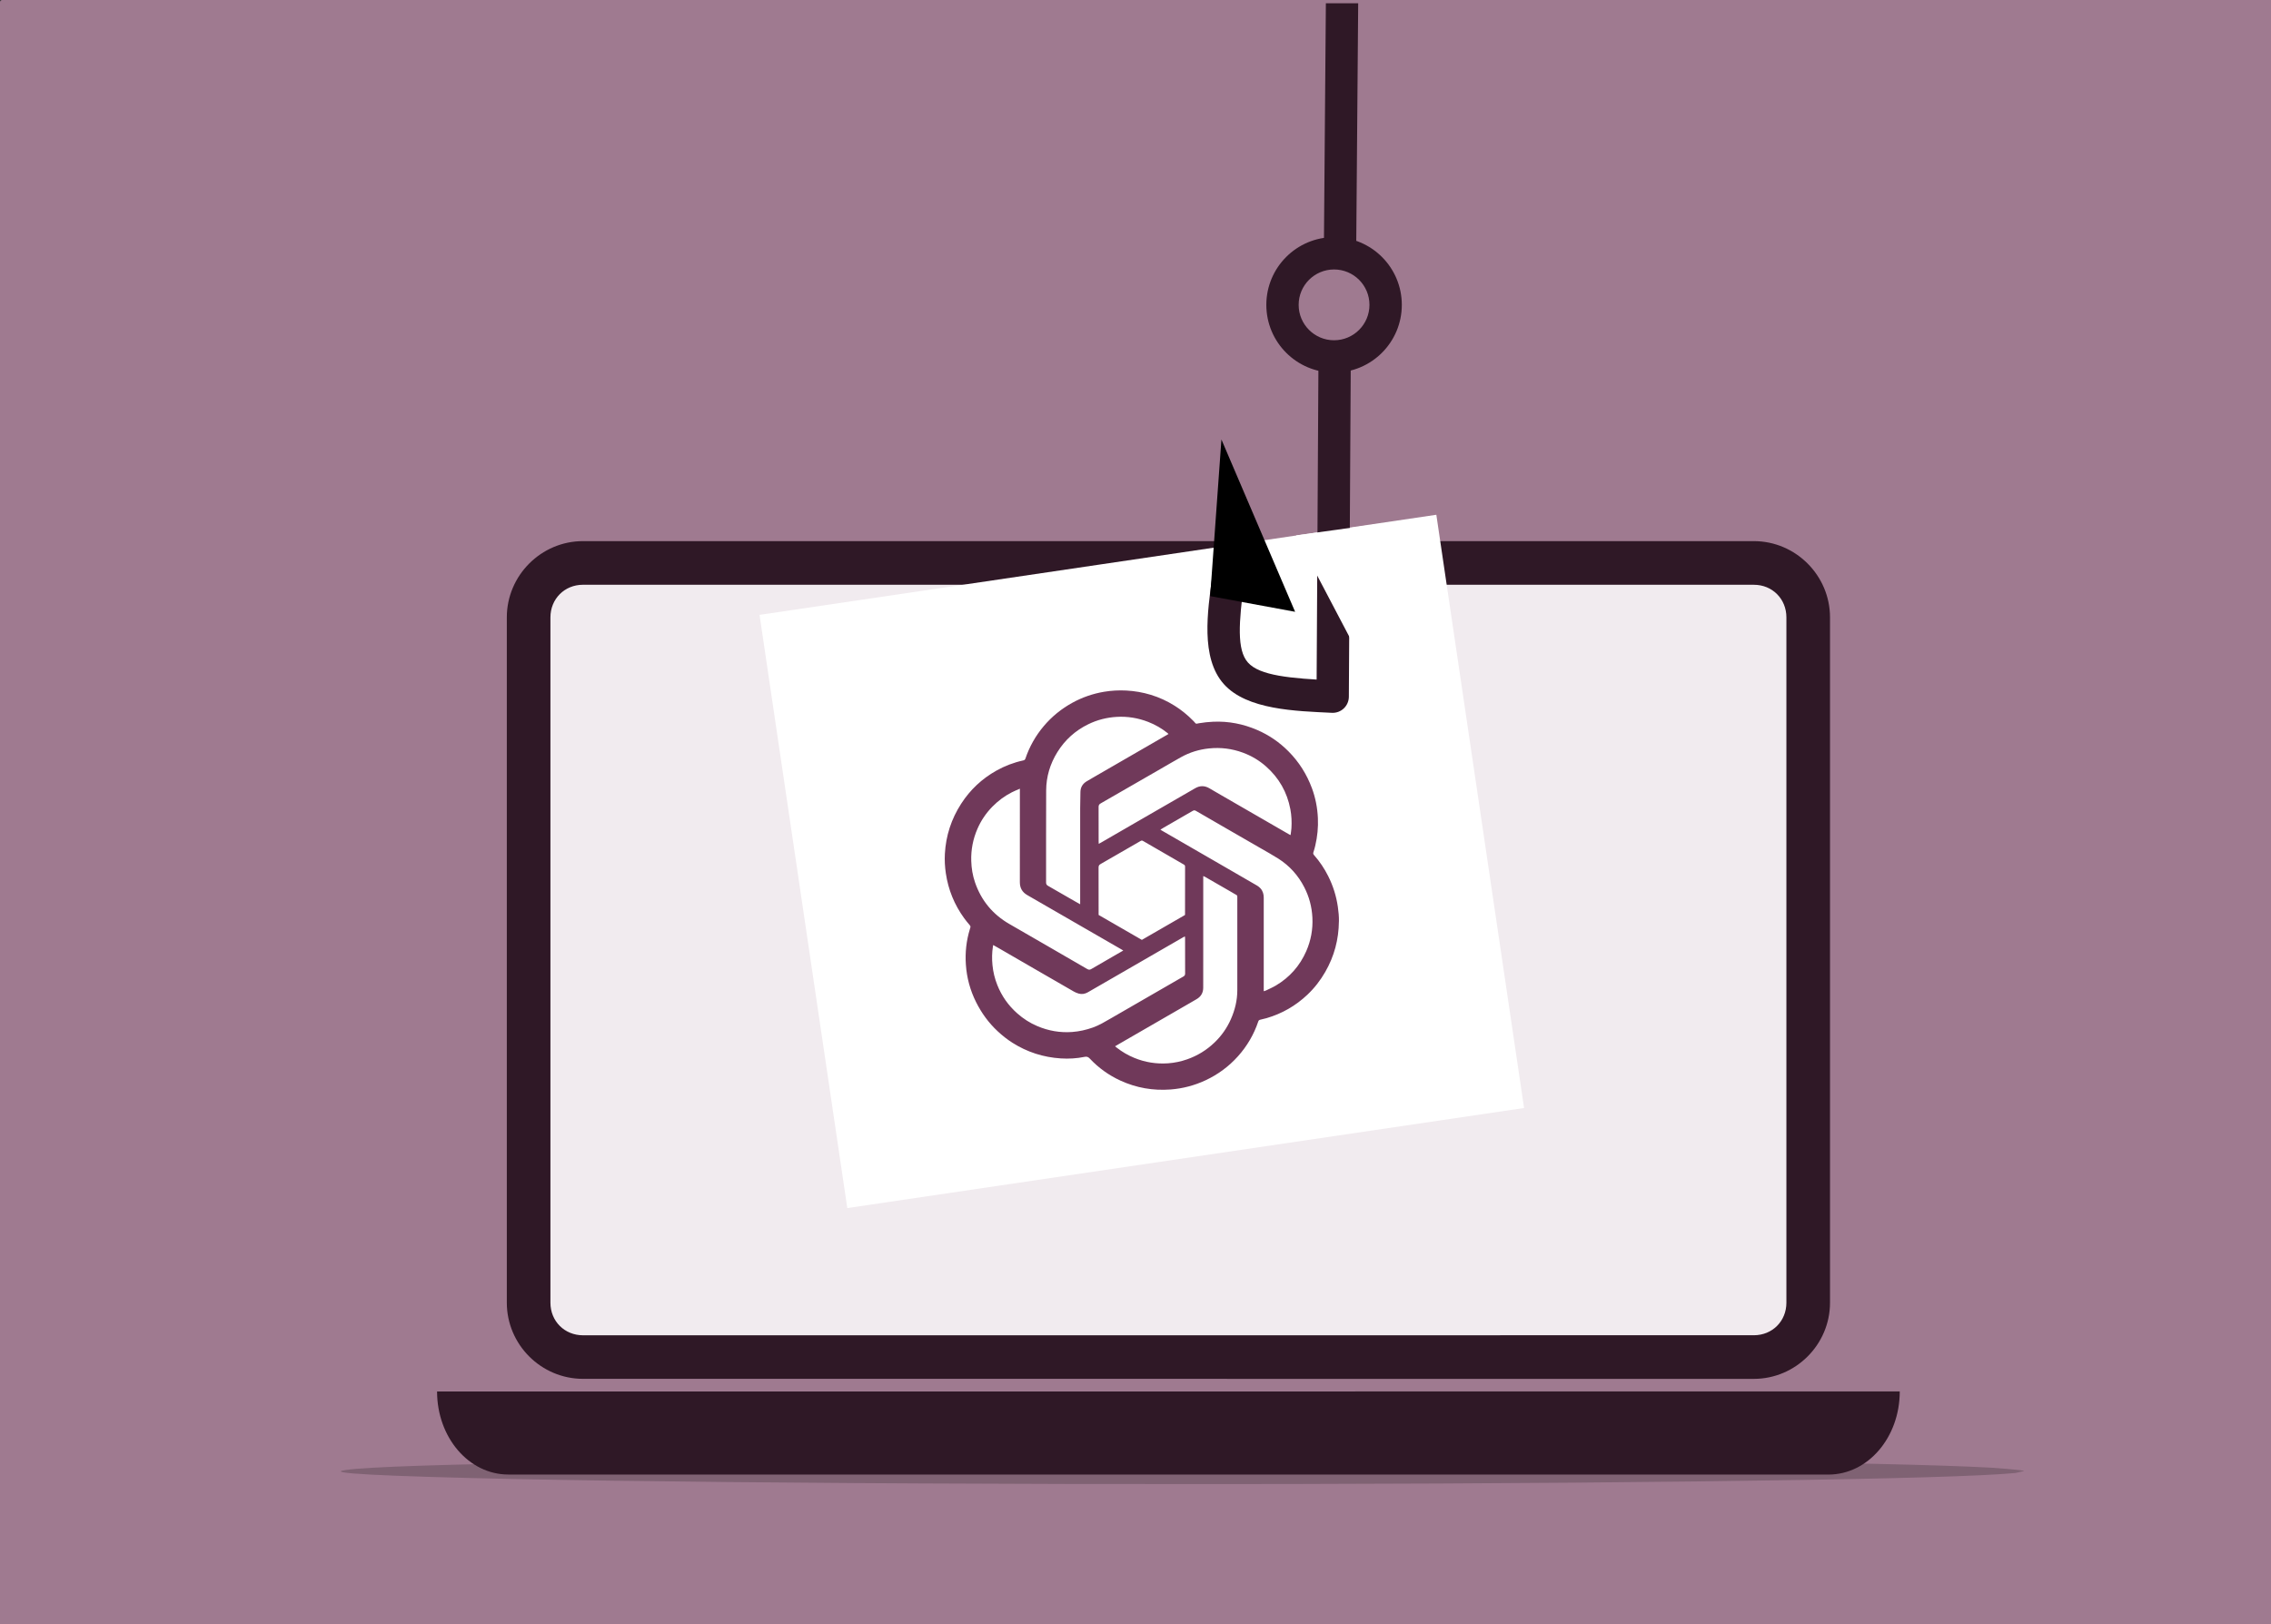 <svg width="1054" height="754" viewBox="0 0 1054 754" fill="none" xmlns="http://www.w3.org/2000/svg">
<rect x="0" y="0" width="1054" height="754" fill="#333333" stroke="none"/>
<g clip-path="url(#clip0_6031_29267)">
<path d="M1.03 0C0.76 0 0.5 0.1 0.3 0.28C0.1 0.46 0 0.71 0 0.96V760.14C0 760.67 0.46 761.1 1.03 761.1H1055.2C1055.47 761.1 1055.74 761 1055.93 760.82C1056.12 760.64 1056.23 760.39 1056.23 760.14V0.96C1056.23 0.43 1055.77 0 1055.2 0H1.03Z" fill="#9F7A90"/>
<path d="M938.969 682.91L935.409 683.72C927.899 684.45 913.969 685.11 893.609 685.71C883.429 686.01 871.649 686.29 858.249 686.56C853.559 686.71 829.859 687.08 787.139 687.65C750.469 688.09 710.899 688.41 668.439 688.61C647.209 688.71 625.249 688.79 602.579 688.83C592.149 688.89 556.499 688.89 495.639 688.83C438.199 688.64 404.999 688.5 396.039 688.4C375.489 688.27 355.999 688.11 337.559 687.93C300.679 687.57 268.019 687.11 239.589 686.55C176.099 685.2 149.729 683.8 160.489 682.34C165.219 681.62 176.919 680.95 195.609 680.33C204.949 680.02 216.039 679.73 228.869 679.45C233.309 679.29 256.269 678.91 297.759 678.3C366.699 677.41 450.319 676.94 548.619 676.9C597.769 676.92 643.249 677.04 685.059 677.28C705.969 677.4 725.949 677.54 745.019 677.71C791.089 678.18 817.629 678.5 824.639 678.65C857.279 679.15 882.939 679.71 901.619 680.32C910.959 680.63 918.559 680.95 924.409 681.28C935.989 682.14 940.839 682.67 938.969 682.88" fill="black" fill-opacity="0.2"/>
<path d="M270.56 270.78C270.56 270.78 270.53 270.78 270.52 270.78C261.63 270.8 254.82 277.67 254.82 286.57V604.69C254.82 613.6 261.65 620.43 270.56 620.45L813.99 620.43C822.9 620.43 829.73 613.6 829.73 604.69V286.56C829.73 277.66 822.92 270.79 814.02 270.79H813.98L270.56 270.77V270.78Z" fill="#F1EBEF"/>
<path d="M270.561 251.18C251.141 251.18 235.221 267.14 235.221 286.56V604.68C235.221 624.1 251.141 640.02 270.561 640.02L813.991 640.04C833.411 640.02 849.331 624.1 849.331 604.68V286.56C849.331 267.14 833.411 251.18 813.991 251.18L270.561 251.2V251.18ZM270.561 271.42L813.991 271.44C822.551 271.42 829.091 278 829.091 286.56V604.69C829.091 613.25 822.551 619.79 813.991 619.79L270.561 619.81C262.001 619.79 255.461 613.25 255.461 604.69V286.57C255.461 278.01 262.001 271.43 270.561 271.43V271.42Z" fill="#2F1826"/>
<path d="M491.73 653.97L592.83 653.99C594.39 653.97 595.65 655.22 595.65 656.79C595.65 658.36 594.39 659.61 592.83 659.61L491.73 659.63C490.17 659.61 488.91 658.35 488.91 656.79C488.91 655.23 490.17 653.97 491.73 653.97Z" fill="black"/>
<path d="M202.85 645.87C202.85 667.24 217.6 684.44 235.92 684.44L848.63 684.46C866.95 684.44 881.7 667.23 881.7 645.87L202.84 645.89V645.87H202.85Z" fill="#2F1826"/>
<path d="M352.52 285.4L509.57 262.17L666.62 238.94C680.19 330.73 693.77 422.52 707.34 514.31L393.24 560.76C379.66 468.97 366.09 377.18 352.51 285.39" fill="white"/>
<path d="M630.361 1.51H615.351L614.461 111.75C614.831 116.33 617.331 118.85 621.961 119.31C626.501 118.89 629.001 116.41 629.461 111.87L630.351 1.51H630.361Z" fill="#2F1826"/>
<path d="M587.721 141.51C587.721 158.87 601.801 172.95 619.161 172.95C636.521 172.95 650.601 158.87 650.601 141.51C650.601 124.15 636.521 110.07 619.161 110.07C601.801 110.07 587.721 124.15 587.721 141.51ZM602.721 141.51C602.721 132.43 610.081 125.08 619.151 125.08C628.231 125.08 635.581 132.44 635.581 141.51C635.581 150.59 628.221 157.94 619.151 157.94C610.071 157.94 602.721 150.58 602.721 141.51Z" fill="#2F1826"/>
<path d="M611.891 171.19V171.15L611.021 323.32L618.891 315.87C598.781 314.9 584.641 313.65 579.181 307.52C573.941 301.64 574.961 288.91 577.431 269.94C577.971 265.83 575.071 262.07 570.961 261.53C566.851 260.99 563.091 263.89 562.551 268C560.531 283.51 557.051 305.26 567.981 317.52C578.691 329.53 601.421 330.06 618.161 330.87C620.201 330.97 622.201 330.23 623.681 328.82C625.161 327.41 626.011 325.46 626.021 323.42L626.891 171.25V171.21C626.891 167.07 623.531 163.71 619.391 163.71C615.251 163.71 611.891 167.07 611.891 171.21V171.19Z" fill="#2F1826"/>
<path d="M561.66 276.7L564.27 240.35L566.88 204C578.28 230.66 589.68 257.32 601.08 283.98L561.65 276.7" fill="black"/>
<path d="M644.879 331.02C643.849 301.65 642.819 272.29 641.779 242.92C628.359 244.78 614.949 246.65 601.529 248.51L644.869 331.02" fill="white"/>
<path d="M621.399 427.72C621.319 436.07 619.239 443.89 615.069 451.14C612.819 455.06 610.079 458.6 606.799 461.7C601.359 466.85 595.029 470.49 587.829 472.6C586.859 472.88 585.869 473.1 584.889 473.33C584.429 473.44 584.149 473.64 583.979 474.14C581.949 480.18 578.789 485.58 574.539 490.32C570.309 495.03 565.309 498.73 559.569 501.42C554.389 503.84 548.959 505.28 543.269 505.71C535.169 506.32 527.419 504.98 520.019 501.59C514.609 499.11 509.859 495.7 505.789 491.37C505.039 490.57 504.409 490.36 503.359 490.57C499.719 491.32 496.029 491.53 492.329 491.29C484.259 490.77 476.779 488.39 469.939 484.06C467.449 482.48 465.159 480.66 462.999 478.65C458.829 474.77 455.549 470.23 453.009 465.16C450.279 459.7 448.699 453.91 448.279 447.81C447.879 442.14 448.489 436.59 450.169 431.15C450.209 431.03 450.209 430.89 450.269 430.78C450.619 430.17 450.329 429.74 449.929 429.27C449.069 428.26 448.219 427.23 447.449 426.16C442.939 419.93 440.109 413.01 438.979 405.39C438.529 402.38 438.369 399.35 438.529 396.32C438.989 387.91 441.519 380.16 446.089 373.07C450.269 366.6 455.719 361.48 462.429 357.71C466.339 355.52 470.489 353.93 474.879 352.98C475.429 352.86 475.729 352.66 475.919 352.09C477.799 346.55 480.629 341.54 484.399 337.07C488.169 332.6 492.629 328.98 497.759 326.17C502.349 323.66 507.229 321.98 512.379 321.11C515.809 320.53 519.269 320.35 522.759 320.53C526.629 320.73 530.409 321.4 534.109 322.52C538.029 323.71 541.719 325.42 545.189 327.6C548.329 329.58 551.189 331.91 553.789 334.57C553.879 334.66 553.969 334.75 554.059 334.84C555.279 336.21 554.839 335.99 556.519 335.7C558.669 335.34 560.829 335.11 563.009 335.01C570.139 334.69 576.959 336.02 583.489 338.84C588.949 341.2 593.759 344.5 597.959 348.72C602.859 353.64 606.469 359.37 608.879 365.85C610.539 370.32 611.429 374.95 611.649 379.73C611.849 384.06 611.419 388.3 610.439 392.5C610.199 393.54 609.909 394.58 609.569 395.6C609.389 396.13 609.489 396.48 609.839 396.88C612.469 399.86 614.659 403.13 616.439 406.68C618.699 411.18 620.189 415.91 620.909 420.9C621.229 423.15 621.459 425.41 621.419 427.69L621.399 427.72ZM517.529 485.66C517.849 485.93 518.059 486.12 518.279 486.29C520.779 488.25 523.499 489.83 526.439 491.04C531.459 493.11 536.699 493.93 542.099 493.56C545.129 493.35 548.099 492.72 550.979 491.71C555.759 490.03 559.989 487.44 563.639 483.94C566.899 480.83 569.449 477.2 571.269 473.07C573.149 468.81 574.249 464.35 574.249 459.67C574.259 445.47 574.249 431.27 574.249 417.07C574.249 416.82 574.229 416.56 574.249 416.31C574.289 415.85 574.139 415.55 573.699 415.33C573.019 414.99 572.389 414.57 571.729 414.19C567.539 411.77 563.359 409.36 559.169 406.95C558.969 406.83 558.739 406.76 558.439 406.64C558.439 407.09 558.439 407.44 558.439 407.78C558.439 419.47 558.439 431.15 558.439 442.84C558.439 448.05 558.429 453.26 558.429 458.47C558.429 460.91 557.319 462.68 555.209 463.87C553.339 464.93 551.489 466.03 549.629 467.1C539.859 472.74 530.099 478.38 520.329 484.02C519.429 484.54 518.539 485.06 517.509 485.66H517.529ZM460.949 438.68C460.889 438.96 460.849 439.14 460.829 439.31C460.379 442.19 460.329 445.08 460.619 447.99C460.929 451.16 461.669 454.22 462.839 457.16C464.879 462.3 467.959 466.71 472.119 470.38C474.909 472.85 477.999 474.85 481.439 476.3C486.609 478.49 491.989 479.44 497.619 479.02C500.919 478.77 504.099 478.06 507.209 476.95C510.149 475.9 512.799 474.3 515.479 472.75C522.239 468.86 528.999 464.95 535.749 461.05C540.239 458.46 544.719 455.86 549.209 453.28C549.759 452.97 550.029 452.6 550.029 451.93C550.009 446.43 550.019 440.92 550.009 435.42C550.009 435.19 549.949 434.96 549.909 434.64C549.499 434.86 549.199 435.02 548.899 435.19C544.959 437.46 541.019 439.74 537.079 442.01C531.639 445.15 526.189 448.3 520.749 451.44C515.469 454.49 510.199 457.55 504.909 460.58C503.579 461.35 502.109 461.62 500.609 461.19C499.799 460.96 498.999 460.61 498.269 460.19C492.209 456.72 486.169 453.22 480.129 449.72C474.719 446.59 469.299 443.45 463.889 440.32C462.939 439.77 461.989 439.24 460.959 438.66L460.949 438.68ZM538.569 385.1C538.869 385.29 539.019 385.4 539.179 385.5C541.449 386.81 543.719 388.12 545.989 389.43C552.859 393.4 559.719 397.36 566.589 401.33C572.229 404.59 577.869 407.83 583.489 411.11C584.049 411.44 584.569 411.88 585.009 412.36C586.119 413.59 586.519 415.08 586.519 416.73C586.509 430.77 586.519 444.82 586.519 458.86V460.11C586.939 459.97 587.239 459.91 587.509 459.78C589.069 459.02 590.679 458.33 592.159 457.45C598.549 453.66 603.249 448.33 606.239 441.53C608.419 436.56 609.369 431.36 609.099 425.93C608.849 420.96 607.609 416.26 605.339 411.85C602.529 406.36 598.539 401.9 593.329 398.58C590.529 396.8 587.619 395.2 584.749 393.54C579.279 390.38 573.799 387.23 568.329 384.07C563.899 381.51 559.459 378.96 555.039 376.38C554.509 376.07 554.099 376.06 553.569 376.38C549.089 378.99 544.599 381.56 540.109 384.15C539.619 384.43 539.149 384.74 538.569 385.09V385.1ZM521.339 441.22C520.919 440.96 520.659 440.79 520.389 440.64C513.789 436.84 507.189 433.03 500.599 429.23C492.659 424.65 484.739 420.05 476.789 415.49C474.459 414.15 473.329 412.22 473.329 409.52C473.349 395.47 473.339 381.43 473.339 367.38V366.09C471.999 366.69 470.799 367.16 469.659 367.74C466.249 369.47 463.229 371.73 460.549 374.46C457.619 377.46 455.309 380.87 453.649 384.7C451.579 389.45 450.609 394.43 450.769 399.64C450.869 403.05 451.419 406.37 452.519 409.58C455.419 418.03 460.769 424.48 468.519 428.93C474.409 432.31 480.289 435.72 486.169 439.12C492.329 442.68 498.489 446.22 504.619 449.81C505.319 450.22 505.839 450.19 506.509 449.79C510.049 447.71 513.609 445.67 517.169 443.61C518.509 442.84 519.839 442.07 521.329 441.21L521.339 441.22ZM598.969 387.62C599.109 386.51 599.299 385.49 599.369 384.47C599.559 381.5 599.419 378.54 598.869 375.61C597.369 367.72 593.619 361.12 587.619 355.8C584.439 352.98 580.849 350.84 576.859 349.37C571.769 347.49 566.529 346.84 561.119 347.4C556.539 347.88 552.209 349.19 548.189 351.43C544.879 353.27 541.609 355.2 538.329 357.09C529.159 362.37 519.999 367.66 510.819 372.93C510.129 373.33 509.859 373.79 509.869 374.59C509.899 379.93 509.889 385.28 509.889 390.63C509.889 390.93 509.919 391.24 509.939 391.69C510.419 391.42 510.809 391.23 511.179 391.01C516.679 387.83 522.169 384.65 527.669 381.47C533.959 377.84 540.259 374.21 546.549 370.58C549.229 369.03 551.929 367.51 554.589 365.94C556.879 364.58 559.119 364.6 561.389 365.96C562.829 366.82 564.279 367.65 565.729 368.49C576.619 374.78 587.509 381.06 598.389 387.35C598.549 387.44 598.719 387.51 598.969 387.63V387.62ZM542.299 340.71C542.129 340.52 542.059 340.42 541.959 340.34C539.209 338.13 536.179 336.36 532.889 335.09C528.179 333.26 523.299 332.46 518.239 332.76C513.629 333.04 509.259 334.14 505.119 336.16C499.089 339.09 494.279 343.42 490.739 349.12C487.359 354.56 485.569 360.51 485.539 366.9C485.469 381.14 485.519 395.37 485.499 409.61C485.499 410.38 485.749 410.81 486.409 411.19C490.529 413.53 494.629 415.91 498.739 418.28C499.549 418.75 500.369 419.2 501.319 419.74C501.319 419.2 501.319 418.83 501.319 418.46C501.319 404 501.319 389.55 501.319 375.09C501.319 372.59 501.389 370.1 501.439 367.6C501.479 365.47 502.449 363.85 504.239 362.73C505.179 362.14 506.139 361.6 507.099 361.05C515.879 355.97 524.659 350.9 533.439 345.83C536.369 344.14 539.289 342.45 542.289 340.72L542.299 340.71ZM549.949 424.71C549.969 424.53 549.989 424.47 549.989 424.4C549.989 417.03 549.989 409.66 550.009 402.29C550.009 401.82 549.849 401.54 549.449 401.31C547.829 400.39 546.219 399.45 544.609 398.51C539.899 395.79 535.199 393.08 530.499 390.35C530.089 390.11 529.789 390.11 529.379 390.35C523.199 393.93 517.019 397.5 510.819 401.05C510.139 401.44 509.849 401.85 509.859 402.67C509.899 409.69 509.879 416.72 509.879 423.74C509.879 424.05 509.879 424.36 509.879 424.69C516.609 428.57 523.279 432.42 529.949 436.27C536.659 432.4 543.309 428.56 549.969 424.72L549.949 424.71Z" fill="#70395A"/>
</g>
<defs>
<clipPath id="clip0_6031_29267">
<rect width="1054" height="754" fill="white"/>
</clipPath>
</defs>
</svg>
